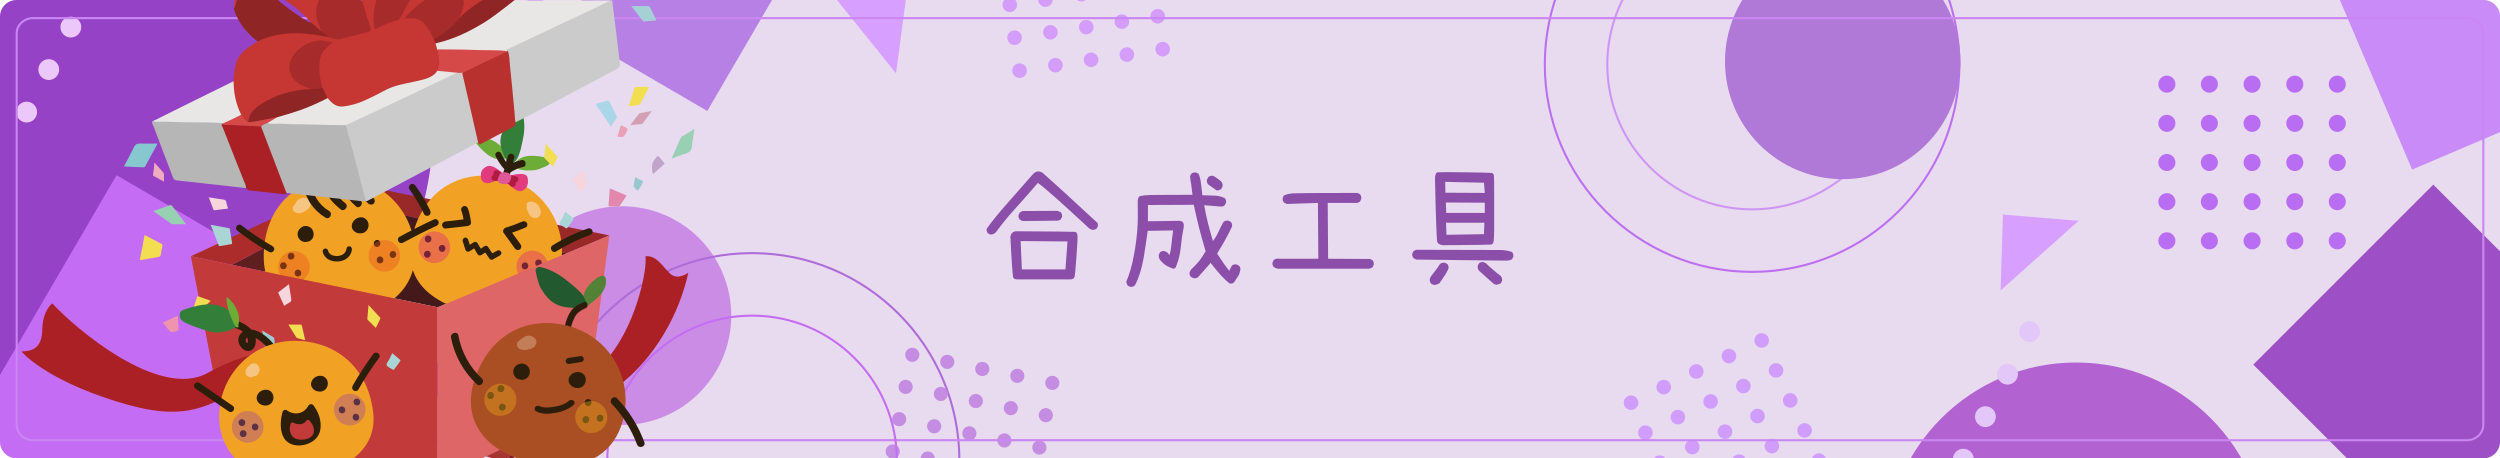<?xml version="1.0" encoding="utf-8"?>
<!-- Generator: Adobe Illustrator 25.2.1, SVG Export Plug-In . SVG Version: 6.00 Build 0)  -->
<svg version="1.1" id="圖層_1" xmlns="http://www.w3.org/2000/svg" xmlns:xlink="http://www.w3.org/1999/xlink" x="0px" y="0px"
	 viewBox="0 0 1200 220" style="enable-background:new 0 0 1200 220;" xml:space="preserve">
<style type="text/css">
	.st0{fill:#E8DAEF;}
	.st1{clip-path:url(#Rectangle_597_1_);}
	.st2{fill:#9D4FC6;}
	.st3{fill:#C98BF7;}
	.st4{fill:#B680E5;}
	.st5{fill:#CB8CE5;}
	.st6{fill:#B362D1;}
	.st7{fill:#9542C6;}
	.st8{fill:#B86DF2;}
	.st9{fill:#ECC7F9;}
	.st10{fill:#E4C7F9;}
	.st11{fill:#D39DF9;}
	.st12{fill:#D09DFC;}
	.st13{fill:none;stroke:#BC6FEF;stroke-miterlimit:10;}
	.st14{fill:none;stroke:#CF95F4;stroke-miterlimit:10;}
	.st15{fill:none;stroke:#AE6CD8;stroke-miterlimit:10;}
	.st16{fill:#B079D8;}
	.st17{fill:#D79FFF;}
	.st18{fill:#D59DF9;}
	.st19{fill:#C56CF4;}
	.st20{fill:#C58DE2;}
	.st21{fill:none;stroke:#CA86F2;stroke-miterlimit:10;}
	.st22{fill:none;stroke:#C46DF2;stroke-miterlimit:10;}
	.st23{fill:#5F1F1F;}
	.st24{fill:#43191A;}
	.st25{fill:#AB2C2B;}
	.st26{fill:#992928;}
	.st27{fill:#6DAC36;}
	.st28{fill:#337E39;}
	.st29{fill:#2C1E0A;}
	.st30{fill:#F1A225;}
	.st31{fill:none;stroke:#2C1E0A;stroke-width:4;stroke-linecap:round;stroke-miterlimit:10;}
	.st32{opacity:0.41;fill:#DF2A79;}
	.st33{fill:#F7C583;}
	.st34{fill:#E13B7D;}
	.st35{fill:none;stroke:#AF1B41;stroke-width:3;stroke-linecap:round;stroke-miterlimit:10;}
	.st36{fill:#E15899;}
	.st37{opacity:0.41;fill:#E95521;}
	.st38{fill:#A63533;}
	.st39{fill:#C23A39;}
	.st40{fill:#DF6666;}
	.st41{fill:#AB2024;}
	.st42{fill:#8A1C21;}
	.st43{fill:#C63734;}
	.st44{fill:#CBCBCB;}
	.st45{fill:#B6B6B6;}
	.st46{fill:#E8E7E6;}
	.st47{fill:#B9312F;}
	.st48{fill:#902525;}
	.st49{fill:#A62B2A;}
	.st50{fill:#D54A49;}
	.st51{fill:#87C7CF;}
	.st52{fill:#F3DE52;}
	.st53{fill:#98D0B4;}
	.st54{fill:#A9D6D4;}
	.st55{fill:#ABD6E7;}
	.st56{fill:#A4D0D6;}
	.st57{fill:#E288AC;}
	.st58{fill:#EF93AE;}
	.st59{fill:#F6D6DC;}
	.st60{fill:#F2DE53;}
	.st61{fill:#9DCDD4;}
	.st62{fill:#D2A0B2;}
	.st63{fill:#C1A4CC;}
	.st64{fill:#EFACBF;}
	.st65{fill:#98C8CF;}
	.st66{fill:#EAA0B5;}
	.st67{opacity:0.41;fill:#9F4C98;}
	.st68{fill:#538236;}
	.st69{fill:#22592F;}
	.st70{fill:#AA4E23;}
	.st71{opacity:0.41;fill:#E8A61D;}
	.st72{fill:#C47D59;}
	.st73{fill:#8B4FAA;}
</style>
<g>
	<path class="st0" d="M1200,8v204c0,4.4-3.6,8-8,8H8c-4.4,0-8-3.6-8-8V8c0-4.4,3.6-8,8-8h1184C1196.4,0,1200,3.6,1200,8z"/>
	<g>
		<defs>
			<path id="Rectangle_597_12_" d="M8,0h1184c4.4,0,8,3.6,8,8v204c0,4.4-3.6,8-8,8H8c-4.4,0-8-3.6-8-8V8C0,3.6,3.6,0,8,0z"/>
		</defs>
		<clipPath id="Rectangle_597_1_">
			<use xlink:href="#Rectangle_597_12_"  style="overflow:visible;"/>
		</clipPath>
		<g class="st1">
			
				<rect x="1107" y="113.8" transform="matrix(0.707 -0.707 0.707 0.707 218.471 877.205)" class="st2" width="122.2" height="122.2"/>
			
				<rect x="1128.9" y="-60.3" transform="matrix(0.92 -0.392 0.392 0.92 94.73 466.428)" class="st3" width="122.8" height="122.8"/>
			
				<rect x="285.9" y="-40" transform="matrix(0.504 -0.864 0.864 0.504 161.789 280.688)" class="st4" width="78.9" height="78.9"/>
			<circle class="st5" cx="298.5" cy="151.5" r="52.5"/>
			<circle class="st6" cx="996.5" cy="265.5" r="91.5"/>
			<circle class="st7" cx="53.5" cy="59.5" r="154.5"/>
			<g>
				<g>
					<g>
						<circle class="st8" cx="1040.1" cy="40.4" r="4.1"/>
					</g>
					<g>
						<circle class="st8" cx="1060.5" cy="40.4" r="4.1"/>
					</g>
					<g>
						<circle class="st8" cx="1081" cy="40.4" r="4.1"/>
					</g>
					<g>
						<circle class="st8" cx="1101.5" cy="40.4" r="4.1"/>
					</g>
					<g>
						<circle class="st8" cx="1121.9" cy="40.4" r="4.1"/>
					</g>
					<g>
						<circle class="st8" cx="1040.1" cy="59.2" r="4.1"/>
					</g>
					<g>
						<circle class="st8" cx="1060.5" cy="59.2" r="4.1"/>
					</g>
					<g>
						<circle class="st8" cx="1081" cy="59.2" r="4.1"/>
					</g>
					<g>
						<circle class="st8" cx="1101.5" cy="59.2" r="4.1"/>
					</g>
					<g>
						<circle class="st8" cx="1121.9" cy="59.2" r="4.1"/>
					</g>
					<g>
						<circle class="st8" cx="1040.1" cy="78" r="4.1"/>
					</g>
					<g>
						<circle class="st8" cx="1060.5" cy="78" r="4.1"/>
					</g>
					<g>
						<circle class="st8" cx="1081" cy="78" r="4.1"/>
					</g>
					<g>
						<circle class="st8" cx="1101.5" cy="78" r="4.1"/>
					</g>
					<g>
						<circle class="st8" cx="1121.9" cy="78" r="4.1"/>
					</g>
					<g>
						<circle class="st8" cx="1040.1" cy="96.8" r="4.1"/>
					</g>
					<g>
						<circle class="st8" cx="1060.5" cy="96.8" r="4.1"/>
					</g>
					<g>
						<circle class="st8" cx="1081" cy="96.8" r="4.1"/>
					</g>
					<g>
						<circle class="st8" cx="1101.5" cy="96.8" r="4.1"/>
					</g>
					<g>
						<circle class="st8" cx="1121.9" cy="96.8" r="4.1"/>
					</g>
					<g>
						<circle class="st8" cx="1040.1" cy="115.6" r="4.1"/>
					</g>
					<g>
						<circle class="st8" cx="1060.5" cy="115.6" r="4.1"/>
					</g>
					<g>
						<circle class="st8" cx="1081" cy="115.6" r="4.1"/>
					</g>
					<g>
						<circle class="st8" cx="1101.5" cy="115.6" r="4.1"/>
					</g>
					<g>
						<circle class="st8" cx="1121.9" cy="115.6" r="4.1"/>
					</g>
				</g>
			</g>
			<g>
				<g>
					<g>
						<circle class="st9" cx="55.2" cy="-27.8" r="5"/>
					</g>
					<g>
						<circle class="st9" cx="44.6" cy="-7.4" r="5"/>
					</g>
					<g>
						<circle class="st9" cx="34" cy="13" r="5"/>
					</g>
					<g>
						<circle class="st9" cx="23.4" cy="33.4" r="5"/>
					</g>
					<g>
						<circle class="st9" cx="12.8" cy="53.8" r="5"/>
					</g>
				</g>
			</g>
			<g>
				<g>
					<g>
						<circle class="st10" cx="974.2" cy="159.2" r="5"/>
					</g>
					<g>
						<circle class="st10" cx="963.6" cy="179.6" r="5"/>
					</g>
					<g>
						<circle class="st10" cx="953" cy="200" r="5"/>
					</g>
					<g>
						<circle class="st10" cx="942.4" cy="220.4" r="5"/>
					</g>
					<g>
						<circle class="st10" cx="931.8" cy="240.8" r="5"/>
					</g>
				</g>
			</g>
			<g>
				<g>
					<g>
						<circle class="st11" cx="479.9" cy="-29.2" r="3.5"/>
					</g>
					<g>
						<circle class="st11" cx="497.1" cy="-31.8" r="3.5"/>
					</g>
					<g>
						<circle class="st11" cx="514.2" cy="-34.4" r="3.5"/>
					</g>
					<g>
						<circle class="st11" cx="531.4" cy="-37" r="3.5"/>
					</g>
					<g>
						<circle class="st11" cx="548.5" cy="-39.6" r="3.5"/>
					</g>
					<g>
						<circle class="st11" cx="482.3" cy="-13.4" r="3.5"/>
					</g>
					<g>
						<circle class="st11" cx="499.4" cy="-16" r="3.5"/>
					</g>
					<g>
						<circle class="st11" cx="516.6" cy="-18.6" r="3.5"/>
					</g>
					<g>
						<circle class="st11" cx="533.8" cy="-21.2" r="3.5"/>
					</g>
					<g>
						<circle class="st11" cx="550.9" cy="-23.8" r="3.5"/>
					</g>
					<g>
						<circle class="st11" cx="484.7" cy="2.3" r="3.5"/>
					</g>
					<g>
						<circle class="st11" cx="501.8" cy="-0.2" r="3.5"/>
					</g>
					<g>
						<circle class="st11" cx="519" cy="-2.8" r="3.5"/>
					</g>
					<g>
						<circle class="st11" cx="536.1" cy="-5.4" r="3.5"/>
					</g>
					<g>
						<circle class="st11" cx="553.3" cy="-8" r="3.5"/>
					</g>
					<g>
						<circle class="st11" cx="487" cy="18.1" r="3.5"/>
					</g>
					<g>
						<circle class="st11" cx="504.2" cy="15.5" r="3.5"/>
					</g>
					<g>
						<circle class="st11" cx="521.4" cy="13" r="3.5"/>
					</g>
					<g>
						<circle class="st11" cx="538.5" cy="10.4" r="3.5"/>
					</g>
					<g>
						<circle class="st11" cx="555.7" cy="7.8" r="3.5"/>
					</g>
					<g>
						<circle class="st11" cx="489.4" cy="33.9" r="3.5"/>
					</g>
					<g>
						<circle class="st11" cx="506.6" cy="31.3" r="3.5"/>
					</g>
					<g>
						<circle class="st11" cx="523.7" cy="28.7" r="3.5"/>
					</g>
					<g>
						<circle class="st11" cx="540.9" cy="26.2" r="3.5"/>
					</g>
					<g>
						<circle class="st11" cx="558.1" cy="23.6" r="3.5"/>
					</g>
				</g>
			</g>
			<g>
				<g>
					<g>
						<circle class="st12" cx="782.9" cy="193.3" r="3.5"/>
					</g>
					<g>
						<circle class="st12" cx="798.6" cy="185.8" r="3.5"/>
					</g>
					<g>
						<circle class="st12" cx="814.2" cy="178.3" r="3.5"/>
					</g>
					<g>
						<circle class="st12" cx="829.9" cy="170.9" r="3.5"/>
					</g>
					<g>
						<circle class="st12" cx="845.6" cy="163.4" r="3.5"/>
					</g>
					<g>
						<circle class="st12" cx="789.8" cy="207.7" r="3.5"/>
					</g>
					<g>
						<circle class="st12" cx="805.4" cy="200.2" r="3.5"/>
					</g>
					<g>
						<circle class="st12" cx="821.1" cy="192.7" r="3.5"/>
					</g>
					<g>
						<circle class="st12" cx="836.8" cy="185.3" r="3.5"/>
					</g>
					<g>
						<circle class="st12" cx="852.5" cy="177.8" r="3.5"/>
					</g>
					<g>
						<circle class="st12" cx="796.6" cy="222.1" r="3.5"/>
					</g>
					<g>
						<circle class="st12" cx="812.3" cy="214.6" r="3.5"/>
					</g>
					<g>
						<circle class="st12" cx="828" cy="207.2" r="3.5"/>
					</g>
					<g>
						<circle class="st12" cx="843.6" cy="199.7" r="3.5"/>
					</g>
					<g>
						<circle class="st12" cx="859.3" cy="192.2" r="3.5"/>
					</g>
					<g>
						<circle class="st12" cx="803.5" cy="236.5" r="3.5"/>
					</g>
					<g>
						<circle class="st12" cx="819.2" cy="229" r="3.5"/>
					</g>
					<g>
						<circle class="st12" cx="834.8" cy="221.6" r="3.5"/>
					</g>
					<g>
						<circle class="st12" cx="850.5" cy="214.1" r="3.5"/>
					</g>
					<g>
						<circle class="st12" cx="866.2" cy="206.6" r="3.5"/>
					</g>
					<g>
						<circle class="st12" cx="810.4" cy="250.9" r="3.5"/>
					</g>
					<g>
						<circle class="st12" cx="826" cy="243.5" r="3.5"/>
					</g>
					<g>
						<circle class="st12" cx="841.7" cy="236" r="3.5"/>
					</g>
					<g>
						<circle class="st12" cx="857.4" cy="228.5" r="3.5"/>
					</g>
					<g>
						<circle class="st12" cx="873.1" cy="221.1" r="3.5"/>
					</g>
				</g>
			</g>
			<circle class="st13" cx="841" cy="31" r="99.5"/>
			<circle class="st14" cx="841" cy="31" r="69.5"/>
			<circle class="st15" cx="361" cy="221" r="99.5"/>
			<circle class="st16" cx="884.5" cy="29.5" r="56.5"/>
			<polygon class="st17" points="434.9,-0.9 398.6,-3.9 430.1,35.2 			"/>
			<polygon class="st17" points="961.4,103 960.3,139.4 997.7,106 			"/>
			<g>
				<g>
					<g>
						<circle class="st18" cx="157" cy="-49" r="5"/>
					</g>
					<g>
						<circle class="st18" cx="182" cy="-49" r="5"/>
					</g>
					<g>
						<circle class="st18" cx="207" cy="-49" r="5"/>
					</g>
					<g>
						<circle class="st18" cx="232" cy="-49" r="5"/>
					</g>
					<g>
						<circle class="st18" cx="257" cy="-49" r="5"/>
					</g>
					<g>
						<circle class="st18" cx="157" cy="-26" r="5"/>
					</g>
					<g>
						<circle class="st18" cx="182" cy="-26" r="5"/>
					</g>
					<g>
						<circle class="st18" cx="207" cy="-26" r="5"/>
					</g>
					<g>
						<circle class="st18" cx="232" cy="-26" r="5"/>
					</g>
					<g>
						<circle class="st18" cx="257" cy="-26" r="5"/>
					</g>
					<g>
						<circle class="st18" cx="157" cy="-3" r="5"/>
					</g>
					<g>
						<circle class="st18" cx="182" cy="-3" r="5"/>
					</g>
					<g>
						<circle class="st18" cx="207" cy="-3" r="5"/>
					</g>
					<g>
						<circle class="st18" cx="232" cy="-3" r="5"/>
					</g>
					<g>
						<circle class="st18" cx="257" cy="-3" r="5"/>
					</g>
					<g>
						<circle class="st18" cx="157" cy="20" r="5"/>
					</g>
					<g>
						<circle class="st18" cx="182" cy="20" r="5"/>
					</g>
					<g>
						<circle class="st18" cx="207" cy="20" r="5"/>
					</g>
					<g>
						<circle class="st18" cx="232" cy="20" r="5"/>
					</g>
					<g>
						<circle class="st18" cx="257" cy="20" r="5"/>
					</g>
					<g>
						<circle class="st18" cx="157" cy="43" r="5"/>
					</g>
					<g>
						<circle class="st18" cx="182" cy="43" r="5"/>
					</g>
					<g>
						<circle class="st18" cx="207" cy="43" r="5"/>
					</g>
					<g>
						<circle class="st18" cx="232" cy="43" r="5"/>
					</g>
					<g>
						<circle class="st18" cx="257" cy="43" r="5"/>
					</g>
				</g>
			</g>
			
				<rect x="-3.9" y="118.6" transform="matrix(0.504 -0.864 0.864 0.504 -138.652 182.26)" class="st19" width="186.7" height="186.7"/>
			<g>
				<g>
					<g>
						<circle class="st20" cx="437.9" cy="170.3" r="3.4"/>
					</g>
					<g>
						<circle class="st20" cx="454.7" cy="173.7" r="3.4"/>
					</g>
					<g>
						<circle class="st20" cx="471.5" cy="177.1" r="3.4"/>
					</g>
					<g>
						<circle class="st20" cx="488.3" cy="180.4" r="3.4"/>
					</g>
					<g>
						<circle class="st20" cx="505.1" cy="183.8" r="3.4"/>
					</g>
					<g>
						<circle class="st20" cx="434.7" cy="185.7" r="3.4"/>
					</g>
					<g>
						<circle class="st20" cx="451.6" cy="189.1" r="3.4"/>
					</g>
					<g>
						<circle class="st20" cx="468.4" cy="192.5" r="3.4"/>
					</g>
					<g>
						<circle class="st20" cx="485.2" cy="195.9" r="3.4"/>
					</g>
					<g>
						<circle class="st20" cx="502" cy="199.3" r="3.4"/>
					</g>
					<g>
						<circle class="st20" cx="431.6" cy="201.2" r="3.4"/>
					</g>
					<g>
						<circle class="st20" cx="448.4" cy="204.6" r="3.4"/>
					</g>
					<g>
						<circle class="st20" cx="465.3" cy="208" r="3.4"/>
					</g>
					<g>
						<circle class="st20" cx="482.1" cy="211.4" r="3.4"/>
					</g>
					<g>
						<circle class="st20" cx="498.9" cy="214.8" r="3.4"/>
					</g>
					<g>
						<circle class="st20" cx="428.5" cy="216.7" r="3.4"/>
					</g>
					<g>
						<circle class="st20" cx="445.3" cy="220.1" r="3.4"/>
					</g>
					<g>
						<circle class="st20" cx="462.1" cy="223.5" r="3.4"/>
					</g>
					<g>
						<circle class="st20" cx="479" cy="226.9" r="3.4"/>
					</g>
					<g>
						<circle class="st20" cx="495.8" cy="230.3" r="3.4"/>
					</g>
					<g>
						<circle class="st20" cx="425.4" cy="232.2" r="3.4"/>
					</g>
					<g>
						<circle class="st20" cx="442.2" cy="235.6" r="3.4"/>
					</g>
					<g>
						<circle class="st20" cx="459" cy="238.9" r="3.4"/>
					</g>
					<g>
						<circle class="st20" cx="475.8" cy="242.3" r="3.4"/>
					</g>
					<g>
						<circle class="st20" cx="492.6" cy="245.7" r="3.4"/>
					</g>
				</g>
			</g>
			<path class="st21" d="M1192,16.1v187.8c0,4.1-3.5,7.4-7.9,7.4H15.9c-4.4,0-7.9-3.3-7.9-7.4V16.1c0-4.1,3.5-7.4,7.9-7.4h1168.2
				C1188.5,8.7,1192,12,1192,16.1z"/>
			<circle class="st22" cx="361" cy="221" r="69.5"/>
		</g>
		<g class="st1">
			<g>
				<g>
					<g>
						<polygon class="st23" points="111.3,127.1 168.5,97.3 173.7,140 						"/>
						<polygon class="st24" points="210.1,147.5 272,121.6 168.5,97.3 173.7,140 						"/>
						<polygon class="st25" points="167.5,87.8 168.5,97.3 111.3,127.1 91.6,123 						"/>
						<polygon class="st26" points="292.5,113 272,121.6 168.5,97.3 167.5,87.8 						"/>
						<g>
							<g>
								<path class="st27" d="M262.9,75.8c-5-1.1-12.1-2.4-15.6,2.4c-0.5,0.7-0.4,1.8,0.3,2.3c0.3,0.2,0.6,0.3,0.9,0.3
									c0.6,0.5,1.4,0.7,2.2,0.8c1.3,0.2,2.7,0.3,4.1,0.2c1.9,0,3.8-0.4,5.5-1.3c1.3-0.4,2.5-0.9,3.4-1.8
									C264.9,77.7,264.4,76.1,262.9,75.8z"/>
								<path class="st27" d="M228.4,68.6c3.3,3.9,8.1,9.2,13.8,7.6c0.9-0.2,1.4-1.1,1.2-2c-0.1-0.3-0.3-0.6-0.5-0.8
									c-0.2-0.8-0.7-1.4-1.2-2c-1-1-2-1.9-3.1-2.7c-1.5-1.1-3.3-2-5.2-2.3c-1.2-0.5-2.5-0.7-3.8-0.7
									C228.1,65.8,227.5,67.5,228.4,68.6z"/>
								<path class="st28" d="M249.1,74.3c0.7-1.9,1.2-4,1.6-6c1-4.2,1.4-8.5,0.4-12.7c-0.2-0.9-0.9-1.5-1.9-1.4
									c-0.6,0.1-4.5,3.3-5.7,5c-1.4,2-2.6,4.2-3.1,6.6c-0.8,4,0.8,7.8,2.7,11.2c-0.1,0.5,0,1.1,0.3,1.5c0.4,0.5,0.9,0.7,1.4,0.6
									c0.3,0.1,0.7,0.1,1.1,0c0.5-0.2,0.9-0.7,1-1.3C248,76.8,248.7,75.6,249.1,74.3z"/>
								<g>
									<path class="st29" d="M252.3,78.2c-0.1-0.8-1-1.6-1.9-1.4c-1.4,0.3-2.8,0.8-4.2,1.4c0.2-0.9,0.4-1.7,0.7-2.6
										c0.2-0.9-0.6-1.7-1.4-1.8c-1-0.1-1.6,0.6-1.8,1.4c-0.2,0.9-0.4,1.7-0.7,2.6c-1-1.3-1.8-2.7-2.5-4.2
										c-0.8-1.7-3.4-0.4-2.6,1.3c1,2.2,2.3,4.2,3.9,6c0.1,0.1,0.2,0.2,0.3,0.3l-0.5,1.6c-0.1,0.4-1.6,4.7-1.8,5
										c0.8,0.9,1.7,1.7,2.6,2.5c0.5-1.2,2.3-6.3,2.6-7.5c0.2-0.2,0.4-0.3,0.6-0.4c0.3-0.2,0.5-0.4,0.8-0.5c0,0,0,0,0.1,0
										c0.1,0,0.1-0.1,0.2-0.1c0.2-0.1,0.3-0.2,0.5-0.3c0.6-0.3,1.3-0.6,1.9-0.8c0.3-0.1,0.6-0.2,1-0.3c0.1,0,0.2-0.1,0.3-0.1
										c0,0,0,0,0,0c0,0,0,0,0,0c0,0,0,0,0,0c0,0,0,0,0.1,0c0.2,0,0.3-0.1,0.5-0.1c0.4-0.1,0.8-0.3,1.1-0.6
										C252.2,79.1,252.3,78.6,252.3,78.2z"/>
									<path class="st29" d="M250.3,80.2C250.6,80.1,250.5,80.1,250.3,80.2C250.4,80.1,250.3,80.2,250.3,80.2L250.3,80.2z"/>
								</g>
								<path class="st30" d="M269.7,123c-1.1,18.6-13.8,33.4-40.6,27.7c-25-5.3-35.3-18.1-31.4-36.3c4.5-20.9,20.2-32.2,40.1-29.8
									C257.7,87,270.8,104.3,269.7,123z"/>
								<path class="st29" d="M212.4,117.6c-2.1-0.3-2.5,3-0.4,3.3C214.1,121.1,214.5,117.8,212.4,117.6z"/>
								<path class="st29" d="M205.7,113.1c-2.1-0.3-2.5,3-0.4,3.3C207.4,116.6,207.8,113.3,205.7,113.1z"/>
								<path class="st29" d="M205.3,120.4c-2.1-0.3-2.5,3-0.4,3.3C207.1,123.9,207.5,120.6,205.3,120.4z"/>
								<path class="st29" d="M257.6,129.8c-2.1-0.3-2.5,3-0.4,3.3C259.3,133.4,259.7,130.1,257.6,129.8z"/>
								<path class="st29" d="M258.7,124.6c-2.1-0.3-2.5,3-0.4,3.3C260.4,128.1,260.8,124.8,258.7,124.6z"/>
								<path class="st29" d="M252.2,126c-2.1-0.3-2.5,3-0.4,3.3C253.9,129.5,254.3,126.2,252.2,126z"/>
								<path class="st29" d="M236,124.7c-0.4,0-0.8-0.2-1.1-0.6l-2-2.9l-1.8,1.2c-0.3,0.2-0.7,0.3-1,0.2c-0.4-0.1-0.7-0.3-0.9-0.6
									l-1.6-2.8l-2.2,1.4c-0.3,0.2-0.8,0.3-1.2,0.1c-0.4-0.1-0.7-0.5-0.8-0.8l-1.3-4.1c-0.2-0.7,0.2-1.4,0.9-1.7
									c0.7-0.2,1.4,0.2,1.7,0.9l0.8,2.5l1.9-1.2c0.3-0.2,0.7-0.3,1-0.2c0.3,0.1,0.6,0.3,0.8,0.6l1.6,2.7l1.7-1.2
									c0.3-0.2,0.6-0.3,1-0.2c0.3,0.1,0.7,0.3,0.8,0.6l2,3l2.4-1.3c0.6-0.4,1.4-0.1,1.8,0.5c0.4,0.6,0.1,1.4-0.5,1.8l-3.4,1.9
									C236.5,124.7,236.3,124.7,236,124.7z"/>
								<path class="st31" d="M241.5,127.9"/>
								<path class="st29" d="M224.6,100.1c-0.3-0.8-1.1-1.4-2-1.2c-0.8,0.3-1.5,1.2-1.2,2c0.5,1.4,0.9,2.9,1.1,4.4
									c-2.9,0.3-5.7,0.7-8.6,1c-0.9,0.1-1.7,0.7-1.7,1.7c0,0.8,0.7,1.8,1.7,1.7c3.5-0.4,7-0.8,10.5-1.2c0.8-0.1,1.8-0.7,1.7-1.7
									C225.8,104.5,225.4,102.2,224.6,100.1z"/>
								<path class="st29" d="M252.9,107c-0.5-0.8-1.4-1-2.3-0.6c-2.5,1.1-5.2,2.1-7.9,2.9c-0.9,0.3-1.6,1.5-1,2.4
									c1.8,2.5,3.6,5,5.4,7.5c0.5,0.7,1.5,1.1,2.3,0.6c0.7-0.4,1.1-1.5,0.6-2.3c-1.4-1.9-2.8-3.8-4.2-5.8c2.2-0.8,4.4-1.6,6.5-2.5
									C253.1,108.9,253.4,107.7,252.9,107z"/>
								<path class="st29" d="M206.5,101.1c-2-4.2-4.3-8.2-7.1-12c-0.5-0.7-1.4-1.1-2.3-0.6c-0.7,0.4-1.1,1.5-0.6,2.3
									c2.7,3.8,5.1,7.8,7.1,12c0.4,0.8,1.5,1,2.3,0.6C206.7,102.9,206.9,101.9,206.5,101.1z"/>
								<path class="st29" d="M284.4,110.8c-0.2-0.8-1.2-1.4-2-1.2c-6,2.1-11.8,4.8-17.2,8.2c-1.8,1.1-0.1,4,1.7,2.9
									c5.2-3.2,10.6-5.9,16.4-7.9C284.1,112.5,284.6,111.7,284.4,110.8z"/>
								<circle class="st32" cx="208.5" cy="118.7" r="7.6"/>
								<circle class="st32" cx="255.5" cy="127.9" r="7.6"/>
								<path class="st33" d="M259.5,101.6C259.5,101.6,259.4,101.6,259.5,101.6c0-0.9-0.3-1.9-0.8-2.6c-0.6-0.9-1.4-1.6-2.4-2
									c-0.3-0.1-0.5-0.2-0.8-0.2c-0.1,0-0.3,0-0.4,0.1c-0.3-0.1-0.7-0.2-1.1-0.1c-0.4,0.1-0.8,0.4-1,0.8c-0.2,0.4-0.3,0.8-0.2,1.3
									c0,0.1,0.1,0.1,0.1,0.2c-0.1,0.3-0.2,0.7-0.1,1c0.3,0.9,0.7,1.8,1.1,2.6c0.3,0.4,0.5,0.9,0.9,1.2c0.5,0.4,1.2,0.7,1.8,0.7
									c0.1,0,0.1,0,0.2,0c0.4,0.1,0.8,0.1,1.1-0.1c0.5-0.2,0.9-0.5,1.2-1C259.6,102.8,259.6,102.2,259.5,101.6z"/>
								<g>
									<path class="st34" d="M241.7,83.6c0,0-5.2-5.3-8.1-3.7c-3,1.6-2.7,3.2-2.8,4.7c-0.1,2.7,2.3,4.3,5.8,2.7
										c1-0.5,2.5-0.7,4.3-0.9s1.5-1.2,1.5-1.2L241.7,83.6z"/>
									<path class="st34" d="M244,84.5c0,0,8.1-2.5,9.1,0.4c0.7,2,0.3,4.3-0.8,5.5c-2.2,2.5-4.5,1.1-6.3-0.4
										c-2.7-2.1-1.5-1.6-3-2.6c-1.4-1-0.6-1.7-0.6-1.7L244,84.5z"/>
									<path class="st35" d="M238.3,83.2c0,0,2.6,1.2,2.1,1.9"/>
									<path class="st35" d="M237.4,85.3c0,0,2.9-0.2,3,0.6"/>
									<path class="st35" d="M247.3,86.1c0,0-2.8-0.8-3,0"/>
									<path class="st35" d="M246.1,88.2c0,0-1.8-2-2.5-1.5"/>
									<path class="st36" d="M245.4,85.3c-0.4,1.6-1.2,3.4-3.7,3.1c-1.7-0.2-3.4-1.1-2.6-3c0.9-2.4,1.3-2.7,3.1-2.7
										C243.9,82.6,245.8,83.8,245.4,85.3z"/>
								</g>
							</g>
							<g>
								<g>
									<path class="st28" d="M174.9,57.6c-3.7,1.7-6.7,4.9-8.2,8.6c-1.3,3.2-2.1,7.8,0,10.9c0,0,0,0,0,0c1,0.9,2,1.7,3.3,2.1
										c0.8-0.7,1.6-1.7,2.1-2.3c1.4-1.6,2.5-3.5,3.4-5.4c1.7-3.9,2.5-8.3,1.9-12.6C177.2,57.7,176.1,57.1,174.9,57.6z"/>
									<path class="st27" d="M189.2,76.8c-2.2-1.9-4.9-2.9-7.8-3c-1.5,0-3.1,0.3-4.6,0.5c-1.7,0.2-3.4,0.4-5.1,1.1
										c-0.1,0-0.2,0.1-0.3,0.2c-0.4,0.1-0.9,0.2-1.3,0.3c-1,0.3-1.6,1.6-0.9,2.5c1.2,1.6,3,2.4,4.9,3.1c1.6,0.5,3.3,0.8,5,0.9
										c3.4,0.1,6.9-0.9,9.8-2.8C189.8,78.8,190,77.5,189.2,76.8z"/>
									<path class="st29" d="M171.3,74.7c-0.7-0.7-1.7-0.5-2.3,0.1c-4.3,3.6-7.2,9.2-8.9,14.5c-1.7,5.3-1.8,11.5,1.5,16.2
										c1.2,1.8,4,0,2.8-1.7c-2.9-4.2-2.5-9.4-0.9-14c0.8-2.4,1.9-4.7,3.2-6.8c1.3-2.2,2.9-4.3,4.9-6
										C172.1,76.5,171.9,75.3,171.3,74.7z"/>
									<path class="st30" d="M199,125.6c-1.8,14.2-13.4,24.7-34.6,26.3c-6.5,0.5-12.2,0-17.1-1.3c-14.1-3.8-21-14.5-20.7-28.3
										c0-0.9,0.1-1.8,0.1-2.7c0.1-1.2,0.2-2.4,0.4-3.6c1.9-12.5,8.5-21.9,18.5-26.8c1.1-0.6,2.3-1.1,3.5-1.5
										c3.4-1.3,7.1-2.1,11.1-2.4c0.5,0,1-0.1,1.4-0.1c1.2,0,2.5,0,3.7,0c15.4,1,27.8,11.4,32.2,25.4c0.3,1.1,0.6,2.1,0.9,3.3
										c0.2,1,0.4,2,0.5,3C199.3,119.9,199.4,122.8,199,125.6z"/>
									<path class="st29" d="M149.8,110c-0.9-1.2-2.2-1.6-3.4-1.5c-0.5,0-1,0.1-1.3,0.4c-1.1,0.5-1.9,1.5-2.2,2.8
										c-0.5,2.7,1.9,4.9,4.3,4.4c1.3-0.1,2.4-0.8,3-2C150.8,112.8,150.6,111.2,149.8,110z"/>
									<path class="st29" d="M175.4,105c-2.4-1.8-6,0.1-6.5,2.9c-0.5,2.4,1.9,4.3,4.1,4.1c0.7,0,1.3-0.1,2-0.5
										C177.4,110.1,177.6,106.6,175.4,105z"/>
									<path class="st29" d="M130.7,118.1c-5.1-2.9-10-6.2-14.7-9.9c-0.7-0.6-1.7-0.5-2.3,0.2c-0.6,0.7-0.5,1.8,0.2,2.3
										c4.9,3.8,10,7.3,15.4,10.3c0.8,0.4,1.8,0,2.2-0.8C131.9,119.5,131.5,118.5,130.7,118.1z"/>
									<path class="st29" d="M210.5,106.3c-0.3-0.8-1.3-1.4-2.1-1c-5.7,2.6-11.2,5.4-16.7,8.4c-0.8,0.4-0.9,1.6-0.4,2.3
										c0.6,0.8,1.5,0.9,2.3,0.4c5.2-2.8,10.5-5.5,15.9-8C210.3,108.1,210.8,107.2,210.5,106.3z"/>
									<path class="st29" d="M162.4,125.5c-0.2,0-0.4,0-0.6,0c-4.8,0.1-6.6-3-6.9-4.7c-0.1-0.7,0.4-1.4,1.1-1.5
										c0.7-0.1,1.4,0.4,1.5,1.1c0.1,0.3,0.6,2.5,4.2,2.5c4.2-0.1,4.6-3.2,4.6-3.5c0.1-0.7,0.7-1.3,1.4-1.2
										c0.7,0.1,1.3,0.7,1.2,1.4C168.9,121.5,167.3,125.1,162.4,125.5z"/>
									<path class="st29" d="M135.9,125.9c-2.1,0.2-1.9,3.5,0.2,3.3C138.3,129.1,138.1,125.8,135.9,125.9z"/>
									<path class="st29" d="M139.6,121.3c-2.1,0.2-1.9,3.5,0.2,3.3C142,124.4,141.7,121.1,139.6,121.3z"/>
									<path class="st29" d="M142.9,129.4c-2.1,0.2-1.9,3.5,0.2,3.3C145.3,132.6,145,129.3,142.9,129.4z"/>
									<path class="st29" d="M180.9,115.2c-2.1,0.2-1.9,3.5,0.2,3.3C183.2,118.3,183,115,180.9,115.2z"/>
									<path class="st29" d="M188.5,120.5c-2.1,0.2-1.9,3.5,0.2,3.3C190.8,123.6,190.6,120.3,188.5,120.5z"/>
									<path class="st29" d="M182.3,123.1c-2.1,0.2-1.9,3.5,0.2,3.3C184.7,126.3,184.4,123,182.3,123.1z"/>
									<circle class="st37" cx="141.1" cy="128.1" r="7.6"/>
									<circle class="st37" cx="184.5" cy="122.8" r="7.6"/>
									<path class="st33" d="M149,96.8c-0.3-1-1.3-1.6-2.4-1.8c-1-0.2-2.2,0.1-3,0.6c-0.8,0.5-1.3,1.2-1.7,1.9
										c-0.1,0.2-0.1,0.3-0.2,0.5c-0.1,0.1-0.2,0.2-0.3,0.2c-0.4,0.4-0.7,0.9-0.8,1.4c-0.2,0.8,0.1,1.7,0.9,2.2
										c0.4,0.3,1.1,0.5,1.6,0.5c0,0,0,0,0.1,0c0,0,0,0,0,0c0.7,0.1,1.3-0.1,1.9-0.3c1.4-0.6,2.8-1.4,3.6-2.7
										C149.2,98.5,149.3,97.6,149,96.8z"/>
								</g>
								<path class="st29" d="M156.3,104.5c-2.9-1.7-5.3-4-7.1-6.6c-0.6-0.8-1.1-1.7-1.5-2.6c-1-1.9-1.7-4-2-6.2
									c1.1-0.6,2.3-1.1,3.5-1.5c0.7,5.6,3.9,10.8,8.8,13.7C159.9,102.4,158.3,105.7,156.3,104.5z"/>
								<path class="st29" d="M165.8,97.6c-1.1-0.9-2.1-1.8-3-2.8c-0.8-0.8-2.3-2.3-2.5-3.4c-0.4-2.3-4-2-3.6,0.3
									c0.6,3.5,4.2,6.6,6.8,8.8C165.2,101.9,167.6,99.1,165.8,97.6z"/>
								<path class="st29" d="M173.1,96.2c-2.1-2-4-4.2-5.6-6.6c-1.3-1.9-4.3,0.1-3,2.1c1.8,2.7,3.9,5.1,6.3,7.3
									C172.4,100.6,174.8,97.8,173.1,96.2z"/>
								<path class="st29" d="M179.3,95.1c-1.1-0.9-2-1.8-2.9-2.9c-0.6-0.8-1.7-1-2.5-0.5c-0.8,0.5-1.1,1.7-0.5,2.5
									c1,1.3,2.2,2.5,3.5,3.6c0.8,0.6,1.9,0.6,2.6-0.2C180.1,96.9,180,95.7,179.3,95.1z"/>
							</g>
						</g>
						<g>
							<path class="st38" d="M249,210.9c-1.1,0.7-12.6,4.3-17,7.6c0,0,7.6,3.1,11.1,2.4C244.9,219.1,248.5,213.3,249,210.9z"/>
							<path class="st38" d="M163.4,224C163.4,224,163.4,224,163.4,224c2.9-0.4,8.3-3.5,8.3-3.5l-19-5.8
								C154.3,217.7,160.7,221.8,163.4,224z"/>
							<polygon class="st39" points="164.6,138.1 133.9,131.8 91.6,123 107.4,204.9 133.9,211.3 164.6,218.8 210.1,229.8 
								210.1,147.5 							"/>
							<polygon class="st40" points="264.4,124.7 233.7,137.6 210.1,147.5 210.1,229.8 233.7,218.9 264.4,204.6 281.4,196.7 
								292.5,113 							"/>
							<path class="st41" d="M142.7,178.6c-2.1-2.1-4.3-3.7-6.5-4.9c-7-3.9-13.5-7.2-36.7,5.4c-23.1,12.6-63.2-21.2-74.4-33.5
								c0,0-4.6,3.2-4.8,12.5c-0.1,9.3-5.1,10.5-10,10.6c0,0,10.5,13,45.3,23.9s44.2,3,72.6-13.4c0,0,0.3,0.1,0.9,0.4
								C133.9,177.1,138.4,177.2,142.7,178.6z"/>
							<path class="st42" d="M155.9,215.9c0,0-3.7-3.9-4.3-16.9c-0.4-9-4.3-15.7-8.9-20.3c-4.3-1.4-8.9-1.6-13.5,0.9
								c2,1,6.7,4.1,8.4,12.9c2.1,11.2,3.5,18.9,6.3,21.8c0,0,9.9,6,19.4,9.7C160.7,221.8,155.9,215.9,155.9,215.9z"/>
							<path class="st41" d="M321.5,131.2c-3.8-3.7-6.4-8.7-11.7-8.2c1.1,5.5-4.5,35.2-20.4,51.5c-9.5,9.8-23,4.6-33.9,13.8
								c-5.8,6.9-6,10.9-6.3,15.6c1.9-4.1,4.6-7.6,9.4-8.8c0.1-0.1,0.1-0.1,0.1-0.1s4.1-0.7,8.4-1.3c5.4-0.7,11.8-1.5,18.4-2.8
								c11.9-2.3,37.1-25,44.9-60C330.3,130.9,325.3,134.9,321.5,131.2z"/>
							<path class="st42" d="M249.1,203.9c-0.1,8.9-4.2,15.2-6,17c0.4-0.1,0.7-0.2,1.1-0.3c4.1-1.2,8.5-4.5,9.5-6.5
								s3.3-6.7,3.9-13.2c0.4-4.3,0.7-5.5,0.9-5.7C253.7,196.3,251,199.8,249.1,203.9z"/>
						</g>
					</g>
					<g>
						<path class="st43" d="M247.9-2.7c-2.2-0.8-4.5-0.8-6.8-0.3c-5.7,1.2-10.6,4.2-15.2,7.7c-1.6,1.2-2.9,2.9-4.9,3.7
							c-1.1-0.4-0.6-1.2-0.3-1.8c0.5-1.3,0.9-2.6,1.2-4c0.7-3.5-1.2-6.1-4.8-6.6c-2.2-0.3-4.4,0-6.4,0.9c-5.9,2.5-10.7,6.4-15,11
							c0,0.2,0.1,0.3,0.2,0.3c5-0.4,8.5,1.9,10.8,6.2c0.7,1.4,1.5,2.6,2,4.1c0.3,0.8,0.6,1.5,0.9,2.2c0.4,1,0.8,2.1,0.9,3.2
							c0.9,3.4,1.7,6.8-0.2,10.2c-1.2,2.2-3.3,3.4-5.6,4.2c-2.9,1-5.9,1.5-8.9,2.1c-4.8,0.9-9.3,2.5-13.6,4.9
							c-4.9,2.7-9.9,5-15.3,6.1c-4.2,0.8-7.6-0.2-9.9-3.9c-1-1.7-1.9-3.5-2.7-5.3c-1.2-3.5-1.8-7-1.8-10.7c0.1-4.5,1.9-8,5.7-10.4
							c-6.9-2-13.9,0.7-17.4,6.6c-2.6,4.4-1.5,9.2,2.7,12c1.3,0.8,2.6,1.5,4.1,2c0.6,0.2,1.5,0.2,1.6,1.2c-0.8,0.8-1.8,0.6-2.7,0.7
							c-6.4,0.6-12.4,2.3-18.1,5.3c-4.2,2.2-7.9,5-9.1,10c-0.8,0.5-1.4-0.1-1.9-0.6c-0.8-0.9-1.6-1.8-2.2-2.9
							c-2.4-4.5-3.4-9.3-3.7-14.4c-0.1-0.7,0.2-1.3,0.5-1.9c0.2-2.8,0.5-5.6,1.2-8.4c1.1-4.4,4.3-6.8,7.8-9.2c0.8-0.5,1.6-1,2.5-1.5
							c0.7-1.4,2.1-1.7,3.4-2.2c3.7-1.3,7.5-2.1,11.3-2.3c6.6-0.4,13,0.3,19.4,2c0,0,0.1,0,0.1,0c3.4,1,6.7,0.9,10.1-0.3
							c2.4-0.9,5.1-1.2,7.6-1.9c2-0.6,2.1-0.7,1.5-2.7c-0.9-3.3-2.1-6.5-3.1-9.7c-0.2-0.7-0.6-1.4,0-2.1c-2.6-8.5-4.5-17-3.1-25.9
							c1-6.2,3.7-11.6,8-16.2c1.4-1.5,3.4-2,5.3-2.7c3.3-1.1,6.8-1.5,10.4-1.7c0.5,0,12.6,1.3,14.2,2c1.8,0.7,3.6,1.3,5,2.8
							c-0.5,1-1.3,0.5-1.9,0.2c-4.9-2.3-9.7,0.6-11.9,4.8c-0.8,1.5-1.5,3.1-2,4.7c0,0.1,0,0.1,0,0.2c-0.1-0.2-0.2-0.5-0.4-0.7
							c-1.2,4.7-1.8,9.4-1.7,14.2c0,2.3,0.1,4.6,0.2,6.9c-0.3,0.2-0.5-0.1-0.8-0.4c-0.3-0.4-0.5-0.9-0.8-1.4
							c-1.1-1.7-2.8-2.1-4.6-1.1c-1.4,0.8-2.3,2-3.1,3.2c-3.8,5.6-6.2,11.8-6.9,18.6c-0.1,1.4,0.1,2.7,0.3,4
							c0.1,0.8,0.4,1.1,1.2,0.7c3-1.4,6.1-2.8,9.3-3.7c0.9-0.3,1.4-1.2,1.8-2c1.1-2.2,2.1-4.4,3.4-6.4c0,0,0-0.1,0-0.1
							c3-5.9,6.6-11.3,11.2-16c2.7-2.7,5.7-5.1,9.2-6.8c0.7-0.4,1.4-0.8,2.2-0.7c2.2-0.4,4.4-1.3,6.6-1.7c2.5-0.5,4.9-0.3,7.3,0.8
							c7.9,3.5,13.5,9.3,16.8,17.2c0.3,0.8,0.6,1.6,0.6,2.5C249.6-2,249.6-2,247.9-2.7z"/>
						<path class="st44" d="M229.4,68.4c-17.6,9.3-35.2,18.6-52.8,27.9c-0.2,0.1-0.4,0.2-0.7,0.3c-1.4-0.2-1.3-1.4-1.6-2.3
							c-1.4-5.3-2.8-10.7-4.1-16c-1.3-5.1-2.7-10.1-3.9-15.2c-0.2-0.9-0.5-1.9-0.5-2.9c0.2-0.9,0.9-1.1,1.6-1.4
							c16.7-7.9,33.5-15.7,50.3-23.6c0.6-0.3,1.2-0.6,1.9-0.7c0.8-0.1,1.6-0.1,2.3,0.4c0.6,0.6,0.8,1.3,1,2.1
							c2.3,9.7,4.5,19.3,6.8,29C229.8,66.8,230.2,67.6,229.4,68.4z"/>
						<path class="st44" d="M293.1,0.2c1.2-0.2,0.8,0.8,0.9,1.3c1.2,9.2,2.3,18.4,3.4,27.6c0.4,3.1,0.3,3.1-2.4,4.6
							c-4.8,2.5-34.3,18.2-39.7,21c-2.6,1.3-5.2,2.7-7.8,4c-1.1-0.6-0.9-1.8-1-2.8c-0.9-9.4-1.8-18.7-2.8-28.1
							c-0.1-1-0.1-1.9-0.5-2.9c-1.3-1.2-0.3-1.7,0.7-2.2c6.4-3.1,12.8-6,19.3-9.1c8.6-4,17.1-8,25.7-12.1
							C290.3,1.1,291.6,0.5,293.1,0.2z"/>
						<path class="st45" d="M166,60.1c1.1,3.9,2.1,7.8,3.2,11.7c2,7.6,3.9,15.2,5.9,22.8c0.2,0.7,0.3,1.4,0.9,1.9
							c-1.9,0.4-3.8-0.2-5.7-0.3c-2.5-0.2-28.1-3.1-32.8-3.6c-0.9,0-0.9-0.7-1.1-1.2c-3.8-9.4-7.2-18.9-10.9-28.3
							c-0.3-0.8-0.6-1.6-0.4-2.5c0.9-1.3,2.2-1.8,3.7-1.9c11.3-0.1,22.7,0.4,34,0.5C163.9,59.2,165.1,59,166,60.1z"/>
						<path class="st45" d="M118.1,90.3c-11.1-1.3-22.2-2.5-33.3-3.7c-1-0.1-1.4-0.5-1.8-1.5c-3.1-8.2-6.3-16.4-9.4-24.7
							c-0.3-0.7-1-1.4-0.3-2.3c2.9-0.9,5.8-0.5,8.7-0.5c7.8,0.2,15.5,0.2,23.3,0.5c0.7,0,1.3,0,2,0.3c0.4,0.3,0.3,0.7,0.1,1.1
							c-0.3,0.8,0.1,1.4,0.3,2.1c3.3,8.2,6.3,16.6,9.8,24.7C118,87.7,119.1,88.9,118.1,90.3z"/>
						<path class="st43" d="M170.4-3.7c-0.4,1.2-1.3,0.6-1.9,0.4c-2-0.7-4.1-1.1-6.2-1.2c-4.2-0.2-7.6,2.1-9,6
							c-1.3,3.9-0.9,7.6,0.8,11.3c0.3,0.7,1.1,1.4,0.5,2.3c0,0,0,0,0,0c-0.9,0.3-1.5-0.3-2-0.8c-1.2-1-2.4-2.1-3.6-3.2
							c-0.2-0.2-0.4-0.4-0.6-0.6c0.5,0.3,0.8,0.4,1,0.3c-5.1-5.6-10.9-10.2-17.7-13.6c-0.4-0.2-0.8-0.1-1.2-0.2
							c0.2,0.2,0.3,0.3,0.5,0.5c-0.2-0.1-0.5-0.2-0.7-0.3c-2.7-1.2-5.5-2-8.5-1.7c-4.1,0.5-6.7,2.8-8,6.7c-0.2,0.7,0,1.9-1.4,1.6
							c-0.2-2.3,0.4-4.5,1.3-6.6c3.2-7.4,8-13.5,14.4-18.5c4.9-3.9,10.2-4.3,16-3.1c9.7,2,16.7,8,22.7,15.4
							C168-7.2,169.3-5.6,170.4-3.7z"/>
						<path class="st46" d="M293.1,0.2c-4.4,2.1-8.7,4.3-13.1,6.3c-7.9,3.7-15.9,7.4-23.8,11.2c-4.2,2-8.4,3.9-12.6,5.9
							c-0.2,0.1-0.9,0-0.4,0.6c0.1,0.1,0.3,0.1,0.5,0.1c0,0.4-0.3,0.6-0.7,0.7c-5.9,0-11.9-0.2-17.8-0.2c-4.1,0-8.1-0.1-12.2-0.1
							c-1.1,0-2.2,0.1-3.1-0.8c-0.3-1-0.5-2-0.8-3c0.6-0.8,1.5-0.8,2.3-1.1c11-3.1,20.7-8.7,29.6-15.7c1.4-1.1,3-2.1,4.4-3.3
							c0.4-0.3,0.9-0.7,1.5-0.4c7,0,14.1-0.1,21.1-0.1C276.4,0.2,284.8,0.2,293.1,0.2z"/>
						<path class="st47" d="M243.3,24.6c0.1-0.1,0.2-0.2,0.4-0.3c1,2.3,0.8,4.9,1.1,7.3c0.8,7.6,1.5,15.1,2.2,22.7
							c0.1,1.5,0.1,3,0.5,4.5c0.1,1.2-0.4,1.8-1.4,2.3c-4.9,2.5-9.8,5.1-14.7,7.7c-0.8,0.4-1.5,0.9-1.9-0.4
							c-1.4-6.3-2.9-12.6-4.3-18.9c-1.1-4.8-2.2-9.5-3.3-14.3c0.3-0.9,1.2-1.1,1.9-1.5c5.7-2.8,11.4-5.4,17-8.2
							C241.6,25,242.5,25,243.3,24.6z"/>
						<path class="st41" d="M118.1,90.3c0-1.5-0.8-2.8-1.3-4.1c-3.3-8.4-6.7-16.8-10-25.3c-0.2-0.4-0.8-0.9-0.1-1.4
							c3.3-0.2,6.6-0.2,9.9,0.1c1.7,0.2,3.4,0.2,5.1,0.2c1.2,0,2.6-0.2,3.6,0.9c4.1,10.6,8.1,21.3,12.2,31.9c0,0.5-0.2,0.7-0.8,0.7
							c-5.7-0.7-11.4-1.3-17.1-1.9C118.8,91.3,118.6,90.7,118.1,90.3z"/>
						<path class="st48" d="M158.1,17.9c-4.1-0.8-8.2-1.5-12.4-1.8c-7.7-0.5-15.1,0.4-22.1,3.8c-3.3-2.8-6.5-5.7-8.6-9.5
							c-1.2-2.1-2.3-4.1-2.8-6.5c0.4-0.1,0.6-0.4,0.7-0.8c1.2-6.9,7.7-9.4,13.7-7.6c1.3,0.4,1.6,0.1,3.8,1.6
							c0.2,0.2,0.3,0.3,0.5,0.5c4.4,4.8,14.3,11.4,17.5,13c0.5,0.3,0.8,0.4,1,0.3c1.9,1.2,3.1,3,5,4.1c0.1,0,0.2,0.1,0.2,0.1
							c1.3,0.5,2.6,0.9,3.3,2.2C158,17.6,158,17.7,158.1,17.9z"/>
						<path class="st48" d="M218.3-22.9c-2.2,1.4-4.6,2.4-6.7,4.1c-6.8,5.2-11.5,12.1-15.4,19.6c-0.2,0-0.4-0.1-0.5-0.2
							c-0.3-0.2-0.3-0.7-0.2-1c0.3-3.1,0-6.1,0.4-9.2c0-0.2,0.1-0.3,0.1-0.5c0,0.3,0.1,0.4,0.5,0.6c1.3-5.7,2.2-11.5,1.9-17.4
							c-0.1-1.5,0.2-3.1-0.5-4.5c-0.1-0.2-0.2-0.5-0.4-0.7c1.2-2.9,2.2-5.7,4.7-7.8c3-2.5,6.2-3.2,9.9-1.6c0.5,0.2,1,0.8,1.7,0.3
							c2.9,3.7,4.1,8,4.6,12.6C218.6-26.6,218.7-24.7,218.3-22.9z"/>
						<path class="st49" d="M158.1,17.9c-1.1-1.1-2.7-1.6-3.8-2.9c-0.6-1.6-1.4-3.2-1.9-4.9c-1.6-5.1-0.2-10.4,3.5-13.4
							c3.2-2.6,6.8-2,10.4-1.4c1.4,0.2,2.5,1.5,4,0.9c0.9,1.2,1.7,2.4,2.6,3.7c0.3,0.4,0.4,1,1,0.7c1.3,4.2,2.5,8.5,3.9,12.6
							c0.4,1.3,0,1.7-1.1,2.1c-4.4,1.4-8.9,2.2-13.4,3.5C161.9,19.3,159.9,18.3,158.1,17.9z"/>
						<path class="st46" d="M107.4,59.1c-5.4-0.4-10.7-0.3-16.1-0.4c-3.9,0-7.8-0.1-11.6-0.3c-2.1-0.1-4.3,0.3-6.4-0.2
							c5.7-2.8,11.4-5.7,17.1-8.5c7.2-3.6,14.5-7.1,21.7-10.7c0.1,5.6,1.1,11,3.7,16.1C113.3,57,110.7,58.7,107.4,59.1z"/>
						<path class="st48" d="M232.9,10.5c-7.4,4.6-15.2,8.4-23.8,10.3c-0.3-0.6-0.6-1.3-0.9-1.9c0.2-0.6,0.7-1,1.2-1.3
							c3.5-2.1,6.6-4.7,9.3-7.7c0.6-0.7,1.1-1.4,2.1-1.6c5.8-5.5,12.2-10.1,20.3-11.8c2.7-0.6,5.4-0.6,7.9,0.9
							c0.6-0.3,0.2-1,0.5-1.4c0.5,1.1,0.2,1.9-0.8,2.7C248.1-0.9,237.8,7.5,232.9,10.5z"/>
						<path class="st46" d="M166,60.1c-6.5-0.1-13-0.2-19.6-0.4c-3.7-0.1-7.5,0-11.2-0.3c-2.3-0.1-4.6,0.3-6.9-0.2
							c0-0.9,0.7-1.2,1.3-1.5c1.1-0.6,2.2-1.2,3.3-1.8c1.2-0.6,2.5-0.9,3.8-1.3c6.4-1.8,12.6-4,18.4-7.1c0.7-0.4,1.3-0.9,2.2-0.4
							c1.9,2.4,4.1,4.4,7.5,4c3.2-0.4,6.2-1.2,9.1-2.4c4-1.7,7.8-3.7,11.6-5.7c4.2-2.1,8.7-2.8,13.3-3.8c2.7-0.6,5.5-1.1,8-2.4
							c1.3-0.7,2.3-1.5,3.1-2.8c2.1-0.9,7.8-0.4,9.5,0.9c-9.1,4.3-18.3,8.7-27.4,13c-7.8,3.7-15.6,7.3-23.4,11
							C167.6,59.3,166.8,59.7,166,60.1z"/>
						<path class="st49" d="M220.9,8.3c-3.6,4.3-7.6,8.1-12.7,10.6c-1-2.4-2.2-4.7-3.8-6.8c-2.1-2.7-4.9-3.6-8.2-3.3
							c-0.6,0.1-1.2,0.2-1.9-0.2c2.3-2.7,4.9-5.1,7.7-7.2c3.5-2.6,7.1-4.9,11.4-5.9c1.8-0.4,3.7-0.2,5.4,0.3
							c2.8,0.7,4.4,4.3,3.6,7.3c-0.4,1.5-0.8,2.9-1.5,4.3C220.8,7.6,220.6,7.9,220.9,8.3z"/>
						<path class="st49" d="M196.5-9.4c-0.1,3.4-0.4,6.8-0.2,10.2c-1.3,2.4-2.6,4.8-3.8,7.2c-0.5,1-1.1,1.5-2.1,1.8
							c-3.1,0.7-6,2-8.8,3.5c-1.9,0.9-1.9,0.9-2.1-1.2c-1.1-9.5,2.7-17.4,8.1-24.7c0.6-0.8,1.3-1.4,2.2-1.8c2.1-1.1,4.2-0.4,5.2,1.7
							c0.3,0.6,0.4,1.4,1,1.9C196.1-10,196-9.8,196.5-9.4z"/>
						<path class="st48" d="M157.3,47.1c-4.2,2.1-8.5,4.1-13,5.7c-3.7,1.3-7.5,2.4-11.3,3.5c-3.6,1.6-7.6,2-11.4,2.7
							c-0.8,0.1-1.7,0.4-2.4-0.3c0.1-4,2.7-6.4,5.6-8.4c7.3-4.9,15.6-7.1,24.4-7.6c1.8-0.9,3.7-1,5.6-0.5
							C155.6,43.8,156.5,45.5,157.3,47.1z"/>
						<path class="st49" d="M154.8,42.2c-1.8,0.6-3.7,0.5-5.6,0.5c-1.2-0.4-2.4-0.8-3.5-1.3c-7.8-3.5-9-10.9-3-17.1
							c2.8-2.8,6.3-4.3,10.2-4.9c2.3-0.3,4.5,1,6.9,0.8c-1.4,1.2-2.7,2.3-3.8,3.5c-2.7,2.7-2.7,6.2-2.7,9.7
							C153.2,36.5,154.2,39.3,154.8,42.2z"/>
						<path class="st50" d="M219.3,34.9c-3.2-0.3-6.3-0.6-9.5-0.9c1.5-2.7,1.2-5.5,0.6-8.3c-0.1-0.7-0.3-1.3-0.4-2
							c6,0.1,12.1,0,18.1,0.3c5.1,0.2,10.2-0.1,15.2,0.5c-3,1.9-6.3,3.2-9.4,4.7c-4,2-8.1,3.9-12.2,5.8
							C220.9,35,220.1,35,219.3,34.9z"/>
						<path class="st50" d="M119.2,58.7c3.9-0.4,7.7-1.3,11.5-2c0.8-0.2,1.5-0.2,2.3-0.4c-1.6,0.9-3.1,1.9-4.7,2.8
							c-1.1,0.3-2.1,0.9-3.1,1.6c-5.5-0.3-11.1-0.5-16.6-0.8c-0.6,0-1.4,0.1-1.9-0.4c0.2-0.1,0.5-0.3,0.7-0.4c2.8-1.3,5.6-2.6,8.4-4
							C116.9,56.4,117.6,58,119.2,58.7z"/>
					</g>
					<g>
						<path class="st51" d="M59.5,79.9c1.7-3.2,3.3-6.1,4.7-9.1c0.7-1.5,1.6-2,3.2-1.9c2.7,0.1,5.3,0,8,0c0.2,0.3,0,0.5-0.1,0.7
							c-1.8,3.3-3.7,6.6-5.4,9.9c-0.3,0.6-0.6,0.9-1.3,0.8C65.6,80.2,62.7,80.1,59.5,79.9z"/>
						<path class="st52" d="M69.4,112.8c2.8,1.5,5.5,2.9,8.2,4.3c0.4,0.2,0.4,0.5,0.4,0.9c-0.3,1.5-0.7,3-0.9,4.5
							c-0.1,0.6-0.4,0.7-0.9,0.8c-2.8,0.5-5.6,1-8.4,1.5c-0.6,0.1-0.7,0-0.6-0.6C68,120.5,68.7,116.8,69.4,112.8z"/>
						<path class="st53" d="M333.4,61.8c-0.4,2.8-1,5.3-1.2,7.9c-0.1,2.5-1.2,3.6-3.6,4.2c-2.1,0.5-4.1,1.5-6.3,2.3
							c1.5-3.4,3-6.6,4.4-9.9c0.1-0.3,0.2-0.5,0.5-0.7C329.3,64.4,331.2,63.2,333.4,61.8z"/>
						<path class="st53" d="M73.6,101.3c2.8-1,5.4-1.9,8-2.8c0.3-0.1,0.5-0.1,0.8,0.1c2.3,3,4.6,6,6.9,9c-2.2,0-4.2,0-6.2,0
							c-0.2,0-0.5,0-0.7-0.1C79.4,105.5,76.6,103.5,73.6,101.3z"/>
						<path class="st54" d="M101.1,107.9c3,0.6,5.9,1.1,8.7,1.6c0.5,0.1,0.6,0.4,0.6,0.8c0.3,2.1,0.6,4.1,1,6.2
							c0.1,0.5-0.1,0.7-0.5,0.7c-1.7,0.3-3.4,0.6-5.1,0.9c-0.5,0.1-0.8,0-0.9-0.5C103.7,114.4,102.4,111.2,101.1,107.9z"/>
						<path class="st55" d="M293.3,60.8c-2.4-3.5-4.8-7-7.1-10.4c-0.3-0.5-0.2-0.6,0.3-0.7c1.7-0.4,3.4-0.9,5.1-1.4
							c0.5-0.2,0.7,0.1,0.9,0.5c1.1,2.3,2.3,4.6,3.4,6.8c0.2,0.4,0.3,0.7,0,1.1C295,58,294.2,59.3,293.3,60.8z"/>
						<path class="st56" d="M303,2.9c2.9,0,5.5,0,8.1,0c0.4,0,0.6,0.1,0.8,0.4c1,2.1,2.1,4.3,3.2,6.5c-2,0.2-3.8,0.3-5.6,0.5
							c-0.6,0.1-0.9-0.1-1.2-0.6C306.6,7.5,304.9,5.3,303,2.9z"/>
						<path class="st52" d="M301.8,51c0.9-3,1.8-5.8,2.7-8.6c0.2-0.5,0.4-0.7,1-0.7c1.8,0,3.6,0,5.4,0c0.6,0,0.7,0.2,0.4,0.7
							c-1.3,2.5-2.7,5-4,7.5c-0.2,0.4-0.5,0.5-0.9,0.5C305,50.6,303.5,50.8,301.8,51z"/>
						<path class="st57" d="M292.7,90.4c2.6,1.1,5,2.2,7.5,3.2c0.6,0.2,0.5,0.5,0.2,0.9c-0.9,1.3-1.8,2.7-2.7,4
							c-0.3,0.4-0.6,0.6-1.1,0.6c-1.2,0-2.3-0.1-3.5,0c-0.8,0-1.1-0.2-1-1C292.4,95.6,292.5,93.1,292.7,90.4z"/>
						<path class="st58" d="M85.7,158c0.1,0.4,0,0.6-0.4,0.7c-0.1,0-0.2,0-0.2,0.1c-3,1-3.1,1-5-1.5c-0.5-0.7-1-1.4-1.6-2
							c-0.3-0.3-0.3-0.5,0.2-0.7c2-0.9,4-1.9,6-2.8c0.5-0.2,0.7,0,0.7,0.5C85.4,154.1,85.6,156,85.7,158z"/>
						<path class="st59" d="M138.7,136.4c0.4,2.5,0.7,4.8,1.1,7.1c0.1,0.7,0,1.2-0.7,1.6c-0.9,0.5-1.7,1.1-2.7,1.7
							c-0.9-2-1.8-3.9-2.7-5.9c-0.1-0.2-0.3-0.5,0-0.7C135.3,139,137,137.7,138.7,136.4z"/>
						<path class="st59" d="M280.3,81.6c0.4,2.5,0.7,4.8,1.1,7.1c0.1,0.7,0,1.2-0.7,1.6c-0.9,0.5-1.7,1.1-2.7,1.7
							c-0.9-2-1.8-3.9-2.7-5.9c-0.1-0.2-0.3-0.5,0-0.7C276.9,84.2,278.6,83,280.3,81.6z"/>
						<path class="st59" d="M100.2,94.7c2.5,0.4,4.8,0.8,7.1,1.1c0.7,0.1,1.2,0.4,1.3,1.2c0.2,1,0.5,2,0.9,3.1
							c-2.2,0.3-4.3,0.5-6.4,0.8c-0.2,0-0.5,0.1-0.6-0.2C101.7,98.7,101,96.7,100.2,94.7z"/>
						<path class="st60" d="M176.9,146.4c1.9,2.1,3.7,4.1,5.5,6c0.4,0.4,0.1,0.7-0.1,1.1c-0.6,1.2-1.2,2.5-1.9,3.9
							c-1.3-1.3-2.6-2.6-3.9-3.9c-0.3-0.3-0.2-0.8-0.1-1.2C176.5,150.5,176.7,148.6,176.9,146.4z"/>
						<path class="st60" d="M261.9,69c1.9,2.1,3.7,4.1,5.5,6c0.4,0.4,0.1,0.7-0.1,1.1c-0.6,1.2-1.2,2.5-1.9,3.9
							c-1.3-1.3-2.6-2.6-3.9-3.9c-0.3-0.3-0.2-0.8-0.1-1.2C261.5,73.1,261.7,71.2,261.9,69z"/>
						<path class="st52" d="M138.4,155.8c2.1,0,4,0,5.8,0c0.4,0,0.6,0.1,0.7,0.5c0.5,2.3,1,4.5,1.6,7c-1.3-0.4-2.5-0.7-3.7-1
							c-0.2-0.1-0.5-0.2-0.6-0.4C141,159.9,139.8,158,138.4,155.8z"/>
						<path class="st52" d="M101.1,144.5c-1.9,1.7-3.6,3.3-5.4,4.8c-0.3,0.3-3,0-3.1-0.3c-0.1-0.2,0-0.5,0.1-0.7
							c0.6-1.8,1.2-3.7,1.8-5.5c0.2-0.5,0.3-0.8,0.9-0.5c1.7,0.7,3.4,1.2,5.1,1.8C100.6,144.2,100.8,144.3,101.1,144.5z"/>
						<path class="st61" d="M125.8,158.6c1.9,1.1,3.5,2.2,5.2,3.1c0.5,0.3,0.7,0.7,0.7,1.2c0.1,1.2,0.2,2.4,0.4,3.6
							c0.1,0.8-0.2,0.9-0.8,0.8c-0.2,0-0.3,0-0.5-0.1c-1.1-0.2-2.5,0-3.2-0.6c-0.7-0.7-0.6-2.1-0.9-3.3
							C126.5,161.8,126.2,160.3,125.8,158.6z"/>
						<path class="st62" d="M312.9,53.2c-1.6,2.2-2.9,4-4.3,5.9c-0.2,0.3-0.5,0.5-0.9,0.5c-1.6,0.1-3.3,0.3-5.2,0.5
							c1.5-1.9,2.8-3.7,4.1-5.4c0.1-0.1,0.3-0.3,0.5-0.3C308.8,54,310.7,53.7,312.9,53.2z"/>
						<path class="st63" d="M319.1,78.5c-1.9,1.7-3.7,3.3-5.7,5.1c-0.6-2.7-0.9-5,1-7.3c1.4-1.7,1.3-1.9,2.7-0.2
							c0.6,0.7,1.2,1.4,1.8,2.2C319,78.3,319,78.4,319.1,78.5z"/>
						<path class="st54" d="M188.3,169.5c1.3,1.1,2.4,2.1,3.6,3.1c0.4,0.3,0.4,0.5,0.1,0.9c-0.9,1.2-1.8,2.4-2.7,3.7
							c-0.3,0.4-0.6,0.4-1,0.1c-0.9-0.7-2.3-1.1-2.7-2c-0.3-0.8,0.8-1.9,1.3-2.9C187.3,171.4,187.8,170.5,188.3,169.5z"/>
						<path class="st54" d="M271.4,101.6c1.3,1.1,2.4,2.1,3.6,3.1c0.4,0.3,0.4,0.5,0.1,0.9c-0.9,1.2-1.8,2.4-2.7,3.7
							c-0.3,0.4-0.6,0.4-1,0.1c-0.9-0.7-2.3-1.1-2.7-2c-0.3-0.8,0.8-1.9,1.3-2.9C270.4,103.4,270.9,102.5,271.4,101.6z"/>
						<path class="st64" d="M74.1,78c1.5,1.7,2.8,3.2,4.2,4.7c0.4,0.4,0.4,0.8,0.4,1.3c0,1,0,2,0,3.2c-1.7-1-3.3-1.8-4.9-2.7
							c-0.5-0.2-0.3-0.6-0.3-1C73.8,81.8,74,80.1,74.1,78z"/>
						<path class="st65" d="M304.1,89.3c0.2-1.3,0.5-2.5,0.7-3.8c0.1-0.4,0.2-0.5,0.6-0.3c0.2,0.1,0.4,0.2,0.6,0.4
							c0.9,0.6,2.7,1,2.6,1.7c-0.3,1.4-1.4,2.6-2.2,3.9c-0.1,0.1-0.2,0.2-0.3,0.2C305.7,91.4,304.1,89.8,304.1,89.3z"/>
						<path class="st66" d="M298.1,65.7c-0.5,0-0.8,0-1.1,0c-0.7,0.1-0.7-0.2-0.5-0.8c0.5-1.4,0.9-2.7,1.3-4.1
							c0.2-0.6,0.3-0.7,0.9-0.4c3.1,1.3,3,1.2,1.4,4.1C299.6,65.5,299,66,298.1,65.7z"/>
					</g>
				</g>
				<g>
					<path class="st29" d="M134.8,171.1c-2.1-5-5.8-9.5-10.7-11.9c-1.1-0.5-2.3-0.9-3.5-1c-1.9-2.1-4.7-3.6-7.4-4.4
						c-2.2-0.7-3,2.9-0.7,3.5c1.4,0.4,2.9,1,4.1,1.9c-1.7,1.2-2.6,3.2-2,5.2c0.5,2,2.4,4.2,4.7,4.1c2.3,0,3.4-2.5,3.5-4.5
						c0-0.6,0-1.2-0.1-1.8c1.5,0.8,3,2,3.9,2.9c2.1,2,3.8,4.3,4.9,7C132.2,174.3,135.7,173.2,134.8,171.1z M118.8,164.7
						c-1.3-0.5-1-2.1-0.1-2.7c0,0.1,0.1,0.2,0.1,0.3c0.2,0.6,0.3,1.3,0.1,2C118.9,164.4,118.9,164.5,118.8,164.7
						C118.6,165.1,118.6,165.1,118.8,164.7z"/>
					<path class="st28" d="M88,148.7c10.4-3.5,18.5-4.6,25.5,3.9c1.1,1.3,1.2,3.2,0.2,4.2c-0.4,0.4-5.6,3.3-11,2.7
						c-3-0.3-13.3-3.9-15.1-5.4C85.5,152.3,85.9,149.4,88,148.7z"/>
					<path class="st27" d="M111.7,154.2c-0.5-1.1-0.9-2.3-1.4-3.5c-0.9-2.4-1.5-4.9-1.6-7.2c0-0.5,0.2-0.8,0.6-0.7
						c0.2,0.1,2.2,2.2,2.9,3.2c0.8,1.2,1.5,2.5,2,3.9c0.8,2.3,0.6,4.3,0.2,6.2c0.1,0.3,0.1,0.6,0.1,0.8c-0.1,0.3-0.3,0.3-0.5,0.3
						c-0.1,0-0.3,0-0.5-0.1c-0.2-0.1-0.4-0.5-0.6-0.8C112.4,155.7,112,154.9,111.7,154.2z"/>
					<path class="st30" d="M169.1,220.4c-5.6,4.1-13.4,7-23.1,8.5c-17.6,2.8-29.8-3.1-36.1-12.6c-3.3-5.1-5-11.3-4.7-17.8
						c0.8-18.7,15.6-34.5,35.6-34.9c17.9-0.4,35.2,10.6,38.2,33.5C180.4,206.9,176.8,214.8,169.1,220.4z"/>
					<path class="st29" d="M150.4,194.5c-0.7-0.9-2-0.5-2.5,0.4c-2,3.8-6.7,4.6-10.1,2.1c-1.1-0.8-2.3,0.2-2.3,1.3
						c0,0.1-0.1,0.2-0.1,0.3c-0.9,3.7-1.1,8.5,1,11.8c2.2,3.4,6.5,4,10.2,3c3.6-1,6.7-3.5,7.2-7.4
						C154.4,201.8,152.8,197.6,150.4,194.5z"/>
					<path class="st29" d="M164.1,195.1c2.1,0,2.2,3.3,0.1,3.3C162.1,198.4,162,195.1,164.1,195.1z"/>
					<path class="st29" d="M171.3,191.3c2.1,0,2.2,3.3,0.1,3.3C169.2,194.6,169.1,191.3,171.3,191.3z"/>
					<path class="st29" d="M170.8,198.6c2.1,0,2.2,3.3,0.1,3.3C168.8,201.9,168.7,198.6,170.8,198.6z"/>
					<path class="st29" d="M116.7,206.5c2.1,0,2.2,3.3,0.1,3.3C114.6,209.9,114.5,206.6,116.7,206.5z"/>
					<path class="st29" d="M116.1,201.2c2.1,0,2.2,3.3,0.1,3.3C114,204.5,113.9,201.3,116.1,201.2z"/>
					<path class="st29" d="M122.4,203.3c2.1,0,2.2,3.3,0.1,3.3C120.4,206.6,120.3,203.3,122.4,203.3z"/>
					<path class="st31" d="M132.8,206.2"/>
					<circle class="st67" cx="167.9" cy="196.6" r="7.6"/>
					<path class="st29" d="M179.2,169.9c-3.6,4.9-6.9,9.9-9.9,15.2c-0.4,0.8-0.4,1.7,0.4,2.3c0.7,0.5,1.9,0.4,2.3-0.4
						c3-5.3,6.3-10.3,9.9-15.2C183.2,170.2,180.5,168.2,179.2,169.9z"/>
					<path class="st29" d="M111.7,194.8c-5.3-3.7-10.7-7.3-16-11c-1.8-1.2-3.7,1.5-1.9,2.7c5.3,3.7,10.7,7.3,16,11
						C111.5,198.7,113.5,196,111.7,194.8z"/>
					<circle class="st67" cx="118.9" cy="204.9" r="7.6"/>
					<path class="st33" d="M124.6,177.1c-0.1-0.6-0.3-1.2-0.7-1.7c-0.5-0.7-1.4-1.1-2.3-1c-0.6,0.1-1.2,0.4-1.7,0.8
						c-0.2,0.2-0.4,0.4-0.6,0.6c-0.1,0.1-0.2,0.3-0.4,0.4c0,0-0.1,0.1-0.1,0.1c-0.1,0.2-0.2,0.3-0.3,0.5c-0.2,0.3-0.4,0.6-0.5,0.9
						c-0.3,0.8-0.2,1.7,0.3,2.4c0.4,0.5,1.1,0.9,1.8,1c0.7,0,1.3-0.2,1.8-0.5c0.3,0,0.5-0.1,0.8-0.2c0.7-0.3,1.2-0.8,1.5-1.5
						C124.7,178.4,124.7,177.7,124.6,177.1z"/>
					<path class="st29" d="M156.4,181.5c-2.1-2.2-5.9-1-6.9,1.7c-0.9,2.3,1.1,4.5,3.3,4.7c0.6,0.1,1.3,0.1,2-0.1
						C157.4,186.9,158.2,183.5,156.4,181.5z"/>
					<path class="st29" d="M130.3,188.2c-2.1-2.2-5.9-1-6.9,1.7c-0.9,2.3,1.1,4.5,3.3,4.7c0.6,0.1,1.3,0.1,2-0.1
						C131.3,193.6,132.1,190.3,130.3,188.2z"/>
					<path class="st39" d="M148.5,201.8c-0.4-0.5-1.2-0.3-1.5,0.2c-1.1,1.8-4,2.1-6.1,0.9c-0.7-0.4-1.4,0.1-1.4,0.6
						c0,0,0,0.1-0.1,0.1c-0.5,1.7-0.5,4.1,0.8,5.7c1.4,1.7,4,2,6.2,1.6c2.2-0.4,4-1.6,4.2-3.5C151,205.4,150,203.4,148.5,201.8z"/>
				</g>
				<g>
					<path class="st68" d="M281.7,146.9c4.3-2.9,10.1-7.3,9.1-13.2c-0.2-0.9-1-1.5-1.9-1.4c-0.3,0.1-0.7,0.2-0.9,0.5
						c-0.8,0.1-1.5,0.6-2.1,1.1c-1.1,0.9-2.1,1.8-3,2.8c-1.3,1.4-2.3,3.1-2.8,5c-0.6,1.2-1,2.5-1.1,3.8
						C278.9,146.9,280.5,147.7,281.7,146.9z"/>
					<path class="st69" d="M278.3,140c-1.7-1.7-3.6-3.3-5.5-4.8c-3.9-3.2-8.2-5.8-13.2-7c-1-0.3-2.1,0.2-2.5,1.2
						c-0.2,0.6,1.2,6.5,2.3,8.6c1.4,2.5,3.1,4.9,5.4,6.7c3.7,2.9,8.6,3.2,13.2,3c0.5,0.4,1.2,0.6,1.7,0.5c0.7-0.1,1.2-0.6,1.4-1.2
						c0.3-0.3,0.5-0.7,0.6-1.2c0-0.6-0.3-1.3-0.8-1.7C280.4,142.4,279.4,141.1,278.3,140z"/>
					<path class="st29" d="M280.2,145c-2.6,1.1-4.9,2.3-6.4,4.7c-1.7,2.6-2.6,5.9-3.1,9c-0.3,1.9,2.5,2.6,2.9,0.7
						c0.4-2.5,1.1-5,2.3-7.2c1.2-2.3,3-3.3,5.3-4.3C282.8,147.1,281.9,144.3,280.2,145z"/>
					<path class="st70" d="M297,207.3c-6.1,13.2-20.5,19.8-41.6,14.8c-6.5-1.5-11.8-3.8-16.1-6.5c-12.4-8-15.9-20.4-11.4-33.8
						c0.3-0.9,0.6-1.7,1-2.6c0.5-1.2,1-2.3,1.5-3.4c5.6-11.5,15-18.5,26.2-20.3c1.2-0.2,2.5-0.3,3.8-0.4c3.7-0.2,7.5,0.2,11.5,1.1
						c0.5,0.1,0.9,0.2,1.4,0.4c1.2,0.3,2.4,0.7,3.6,1.2c14.6,5.7,23.4,19.6,23.4,34.5c0,1.1-0.1,2.3-0.2,3.4c-0.1,1-0.2,2-0.4,3.1
						C299.1,201.9,298.2,204.7,297,207.3z"/>
					<path class="st29" d="M254.1,177.1c-0.5-1.4-1.6-2.2-2.9-2.5c-0.5-0.2-1-0.2-1.4,0c-1.2,0.2-2.3,0.8-3,2
						c-1.3,2.4,0.3,5.3,2.8,5.6c1.3,0.3,2.6,0,3.6-1C254.3,180.1,254.6,178.5,254.1,177.1z"/>
					<path class="st29" d="M280.5,180.1c-1.8-2.5-5.8-1.8-7.2,0.8c-1.2,2.2,0.5,4.7,2.7,5.2c0.6,0.2,1.3,0.3,2.1,0.1
						C280.8,185.7,282.1,182.3,280.5,180.1z"/>
					<path class="st29" d="M235.9,188.2c-2.1-0.5-2.9,2.8-0.8,3.3C237.2,192,238,188.7,235.9,188.2z"/>
					<path class="st29" d="M240.8,184.9c-2.1-0.5-2.9,2.8-0.8,3.3C242.2,188.6,243,185.4,240.8,184.9z"/>
					<path class="st29" d="M241.5,193.8c-2.1-0.5-2.9,2.8-0.8,3.3C242.9,197.5,243.6,194.3,241.5,193.8z"/>
					<path class="st29" d="M282.7,191.6c-2.1-0.5-2.9,2.8-0.8,3.3C284,195.4,284.8,192.1,282.7,191.6z"/>
					<path class="st29" d="M288.4,199.1c-2.1-0.5-2.9,2.8-0.8,3.3C289.7,202.9,290.5,199.6,288.4,199.1z"/>
					<path class="st29" d="M281.6,199.8c-2.1-0.5-2.9,2.8-0.8,3.3C282.9,203.5,283.7,200.3,281.6,199.8z"/>
					<circle class="st71" cx="240.2" cy="191.9" r="7.7"/>
					<circle class="st71" cx="283.8" cy="200.2" r="7.7"/>
					<path class="st72" d="M257.5,164.1c0-1-0.8-2-1.8-2.5c-0.9-0.5-2.1-0.7-3.1-0.3c-1.8,0.6-3.9,2.6-4.2,3
						c-0.4,0.8-0.4,1.7,0.2,2.5c0.3,0.4,0.9,0.8,1.4,0.9c0,0,0,0,0.1,0c0,0,0,0,0,0c0.6,0.3,1.3,0.3,2,0.3c1.6-0.2,3.2-0.5,4.3-1.5
						C257.1,165.7,257.5,164.9,257.5,164.1z"/>
					<path class="st29" d="M231.3,181.7c-5.9-5.5-9.8-12.7-11.3-20.7c-0.4-2.3-4-1.2-3.5,1.1c1.6,8.5,6,16.3,12.3,22.3
						C230.5,186,233,183.4,231.3,181.7z"/>
					<path class="st29" d="M309.3,212.3c-2.9-7.9-7.3-15-13.1-21.1c-1.6-1.7-4.2,0.9-2.5,2.7c5.3,5.6,9.4,12.3,12.1,19.5
						C306.6,215.5,310.1,214.5,309.3,212.3z"/>
					<path class="st29" d="M273.2,192.3c-1.8,1.6-4,2.4-6.4,2.8c-2.5,0.5-5.6,0.9-8-0.2c-1.7-0.8-3.1,1.7-1.4,2.6
						c3,1.5,6.5,1.2,9.7,0.6c3.1-0.6,5.8-1.7,8.2-3.7C276.8,193.1,274.7,191.1,273.2,192.3z"/>
					<path class="st29" d="M280.2,172.3c0-0.7-0.7-1.5-1.5-1.4c-1.9,0.3-3.8,0.6-5.8,0.9c-0.8,0.1-1.4,0.7-1.4,1.5
						c0,0.7,0.7,1.5,1.5,1.4c1.9-0.3,3.8-0.6,5.8-0.9C279.6,173.7,280.3,173.1,280.2,172.3z"/>
				</g>
			</g>
		</g>
	</g>
	<g>
		<path class="st73" d="M475.4,112.6l-1.2-0.6c-0.5-0.6-0.7-1.3-0.6-2.2c2.8-3.9,5.9-7.7,9.2-11.4c3.3-3.7,7.7-8.7,13.1-14.9
			c1.3-1.4,2.9-1.6,4.6-0.5c3.8,3.3,12.6,11.3,26.4,24.1l0.1,1.4l-0.6,1.2c-0.6,0.5-1.4,0.7-2.3,0.6l-1.2-0.6
			c-12.8-11.9-21-19.2-24.7-21.9c-4.5,5.2-8.3,9.5-11.4,12.9c-3.1,3.4-6,7-8.7,10.7C477.4,112.2,476.5,112.6,475.4,112.6z
			 M513.3,134.1h-24.9c-1,0-1.7-0.2-2-0.8c-0.3-0.5-0.8-7-1.4-19.4c0.1-1.6,0.9-2.5,2.3-2.9c18.4,0.1,28,0.2,28.7,0.3
			c0.7,0.1,1.1,0.7,1.2,1.8c0.1,1.1-0.1,4.4-0.5,10.1c-0.4,5.6-0.7,8.9-0.9,9.7S514.8,134.2,513.3,134.1z M491.2,106.1
			c-0.6-0.1-1.2-0.3-1.7-0.7c-0.5-0.6-0.7-1.3-0.6-2.2l0.6-1.2l1.3-0.7l16.8-0.1l1.6,0.7c0.5,0.6,0.7,1.3,0.6,2.2l-0.6,1.2l-1.2,0.6
			L491.2,106.1z M511.4,129.3l1-13.4l-22.5-0.2l0.6,13.6H511.4z"/>
		<path class="st73" d="M542.5,137.7l-1.2-0.6c-0.4-0.6-0.6-1.2-0.7-1.9c1.5-3.4,2.7-7.5,3.6-12.3c0.9-4.7,1.4-8.9,1.7-12.4
			c0.3-3.5,0.3-8.1,0.2-13.8c0-1.6,0.5-2.5,1.6-2.7c1-0.2,2.5-0.3,4.5-0.4c1.9,0,8.7-0.1,20.2-0.1c-0.2-1.6-0.4-3.2-0.6-4.8
			c-0.3-1.6-0.5-3-0.6-4.1l0.6-1.2c0.6-0.5,1.4-0.7,2.3-0.6l1.2,0.6c0.6,1.3,1,3,1.2,5c0.3,2.1,0.5,3.8,0.6,5.3
			c1.8,0.1,3.7,0.1,5.6,0.2c1.9,0,3.6,0.4,5.2,1.2c0.5,0.6,0.7,1.3,0.6,2.2l-0.6,1.2c-0.7,0.6-1.6,0.8-2.5,0.6l-7.4-0.6
			c0.6,3.2,1.2,6.2,1.9,8.9c0.7,2.8,1.5,5.5,2.3,8.3c1.1-1.4,2-2.9,2.7-4.5c0.7-1.6,1.5-3.1,2.3-4.6c0.6-0.6,1.4-0.8,2.4-0.7
			l1.2,0.6c0.5,0.6,0.7,1.3,0.6,2.2c-1,2.2-2.2,4.4-3.4,6.6s-2.5,4.3-3.8,6.4c2.3,3.6,4.3,6.4,5.8,8.3c0.5-0.9,0.9-1.7,1.3-2.5
			c0.6-0.5,1.3-0.7,2.2-0.6l1.2,0.6c0.6,0.6,0.8,1.4,0.6,2.4c-0.2,1-0.5,2-1.1,2.8c-0.6,0.8-1.1,1.7-1.6,2.5
			c-0.5,0.8-1.3,1.1-2.5,0.8c-2.2-1.7-5.2-4.9-9-9.8l-5.9,6.7c-0.6,0.6-1.4,0.8-2.4,0.6l-1.2-0.6c-0.5-0.6-0.7-1.3-0.6-2.2l0.6-1.2
			c2.4-2.3,4-4.1,4.8-5.3c0.8-1.2,1.6-2.4,2.3-3.6c-1.1-3.7-2.1-7.4-3.1-11.1c-0.9-3.7-1.8-7.4-2.6-11.2l-22,0.1v7.8l15.4-0.2
			c1.4,0.2,2,1.1,1.8,2.9c-0.6,3.1-1.1,6.3-1.4,9.5c-0.3,3.2-1,6.3-2.2,9.3c-0.4,1.3-1.2,1.6-2.6,0.8c-1.8-0.6-3.3-1.6-4.6-3.1
			c-0.9-0.8-1.3-1.9-1.2-3.1l0.6-1.2c0.6-0.5,1.3-0.7,2.2-0.6l1.2,0.6l1.2,1.3c0.5-1.9,0.8-3.9,1-5.9c0.2-2,0.4-4,0.7-5.9l-12.2,0.2
			c-0.5,3.9-1.2,8.4-2,13.3c-0.9,4.9-2.2,9.2-4.1,12.8C544.1,137.6,543.4,137.8,542.5,137.7z M584,91.4l-4.1-2.9
			c-0.5-0.6-0.7-1.3-0.6-2.2l0.6-1.2c0.6-0.6,1.4-0.8,2.4-0.7c0.9,0.4,2.2,1.3,3.8,2.6c0.6,0.7,0.9,1.6,0.7,2.5l-0.6,1.2
			C585.6,91.2,584.9,91.4,584,91.4z"/>
		<path class="st73" d="M613.6,129c-0.8-0.1-1.5-0.4-2.2-0.8c-0.5-0.6-0.7-1.3-0.6-2.2l0.6-1.2c0.7-0.6,1.6-0.8,2.5-0.6h18.9
			l-0.2-26.8L618,97.9c-0.6-0.1-1.2-0.3-1.7-0.7c-0.5-0.6-0.7-1.3-0.6-2.2l0.6-1.2c1.4-0.6,2.9-0.9,4.5-1s11.8-0.2,30.7-0.2l1.3,0.6
			c0.5,0.6,0.7,1.4,0.6,2.3l-0.6,1.3l-1.3,0.6h-14.2l0.2,26.8l20.1,0.1l1.2,0.6c0.5,0.6,0.7,1.3,0.6,2.2l-0.6,1.2
			c-0.6,0.4-1.2,0.6-1.8,0.7H613.6z"/>
		<path class="st73" d="M722.9,125.1l-43.1-0.5l-1.2-0.6c-0.6-0.6-0.8-1.4-0.7-2.3l0.6-1.2l1.2-0.6L720,120c2.1,0,4,0.3,5.8,1
			c0.5,0.6,0.7,1.3,0.6,2.2l-0.6,1.2C725,124.9,724.1,125.1,722.9,125.1z M688.6,136.8c-0.6-0.1-1.2-0.3-1.7-0.7
			c-0.5-0.6-0.7-1.4-0.6-2.3l0.6-1.2c2.4-3,3.8-5,4.3-5.9c0.6-0.5,1.4-0.7,2.3-0.6l1.2,0.6c0.5,0.6,0.7,1.3,0.6,2.2
			c-0.6,1.3-1.2,2.5-2,3.6c-0.8,1.1-1.6,2.3-2.4,3.5C690.2,136.4,689.4,136.7,688.6,136.8z M692.5,117.7c-1.4-0.2-2.3-0.7-2.6-1.5
			c-0.3-0.9-0.7-11-1.1-30.4c0-2,0.5-3,1.4-3.1c0.9-0.1,5.2-0.1,13,0c7.7,0.1,12,0.2,12.7,0.3c0.7,0.1,1.1,0.5,1.2,1.4
			c0.1,0.8,0.1,4.9,0.1,12.2c0,7.3,0,11.9,0,13.9s-0.1,3.6-0.2,4.9c-0.1,1.2-0.5,1.9-1.3,2C714.9,117.5,707.2,117.6,692.5,117.7z
			 M712.7,92.6l-0.4-4.9l-18.6-0.4l0.1,5.2L712.7,92.6z M712.7,102.2v-4.9l-18.7-0.1l0.2,5H712.7z M712.3,112.4l0.2-5.5h-18.4
			l0.2,5.8L712.3,112.4z M718.4,136.7c-0.7-0.1-1.3-0.3-1.7-0.7l-6.8-6.1c-0.5-0.6-0.7-1.4-0.6-2.3l0.6-1.2c0.6-0.5,1.3-0.7,2.2-0.6
			l1.2,0.6c1.1,1.1,2.3,2.2,3.5,3.2c1.2,1,2.4,2,3.6,2.9c0.5,0.6,0.7,1.4,0.6,2.3l-0.6,1.2C719.6,136.3,719,136.6,718.4,136.7z"/>
	</g>
</g>
</svg>
